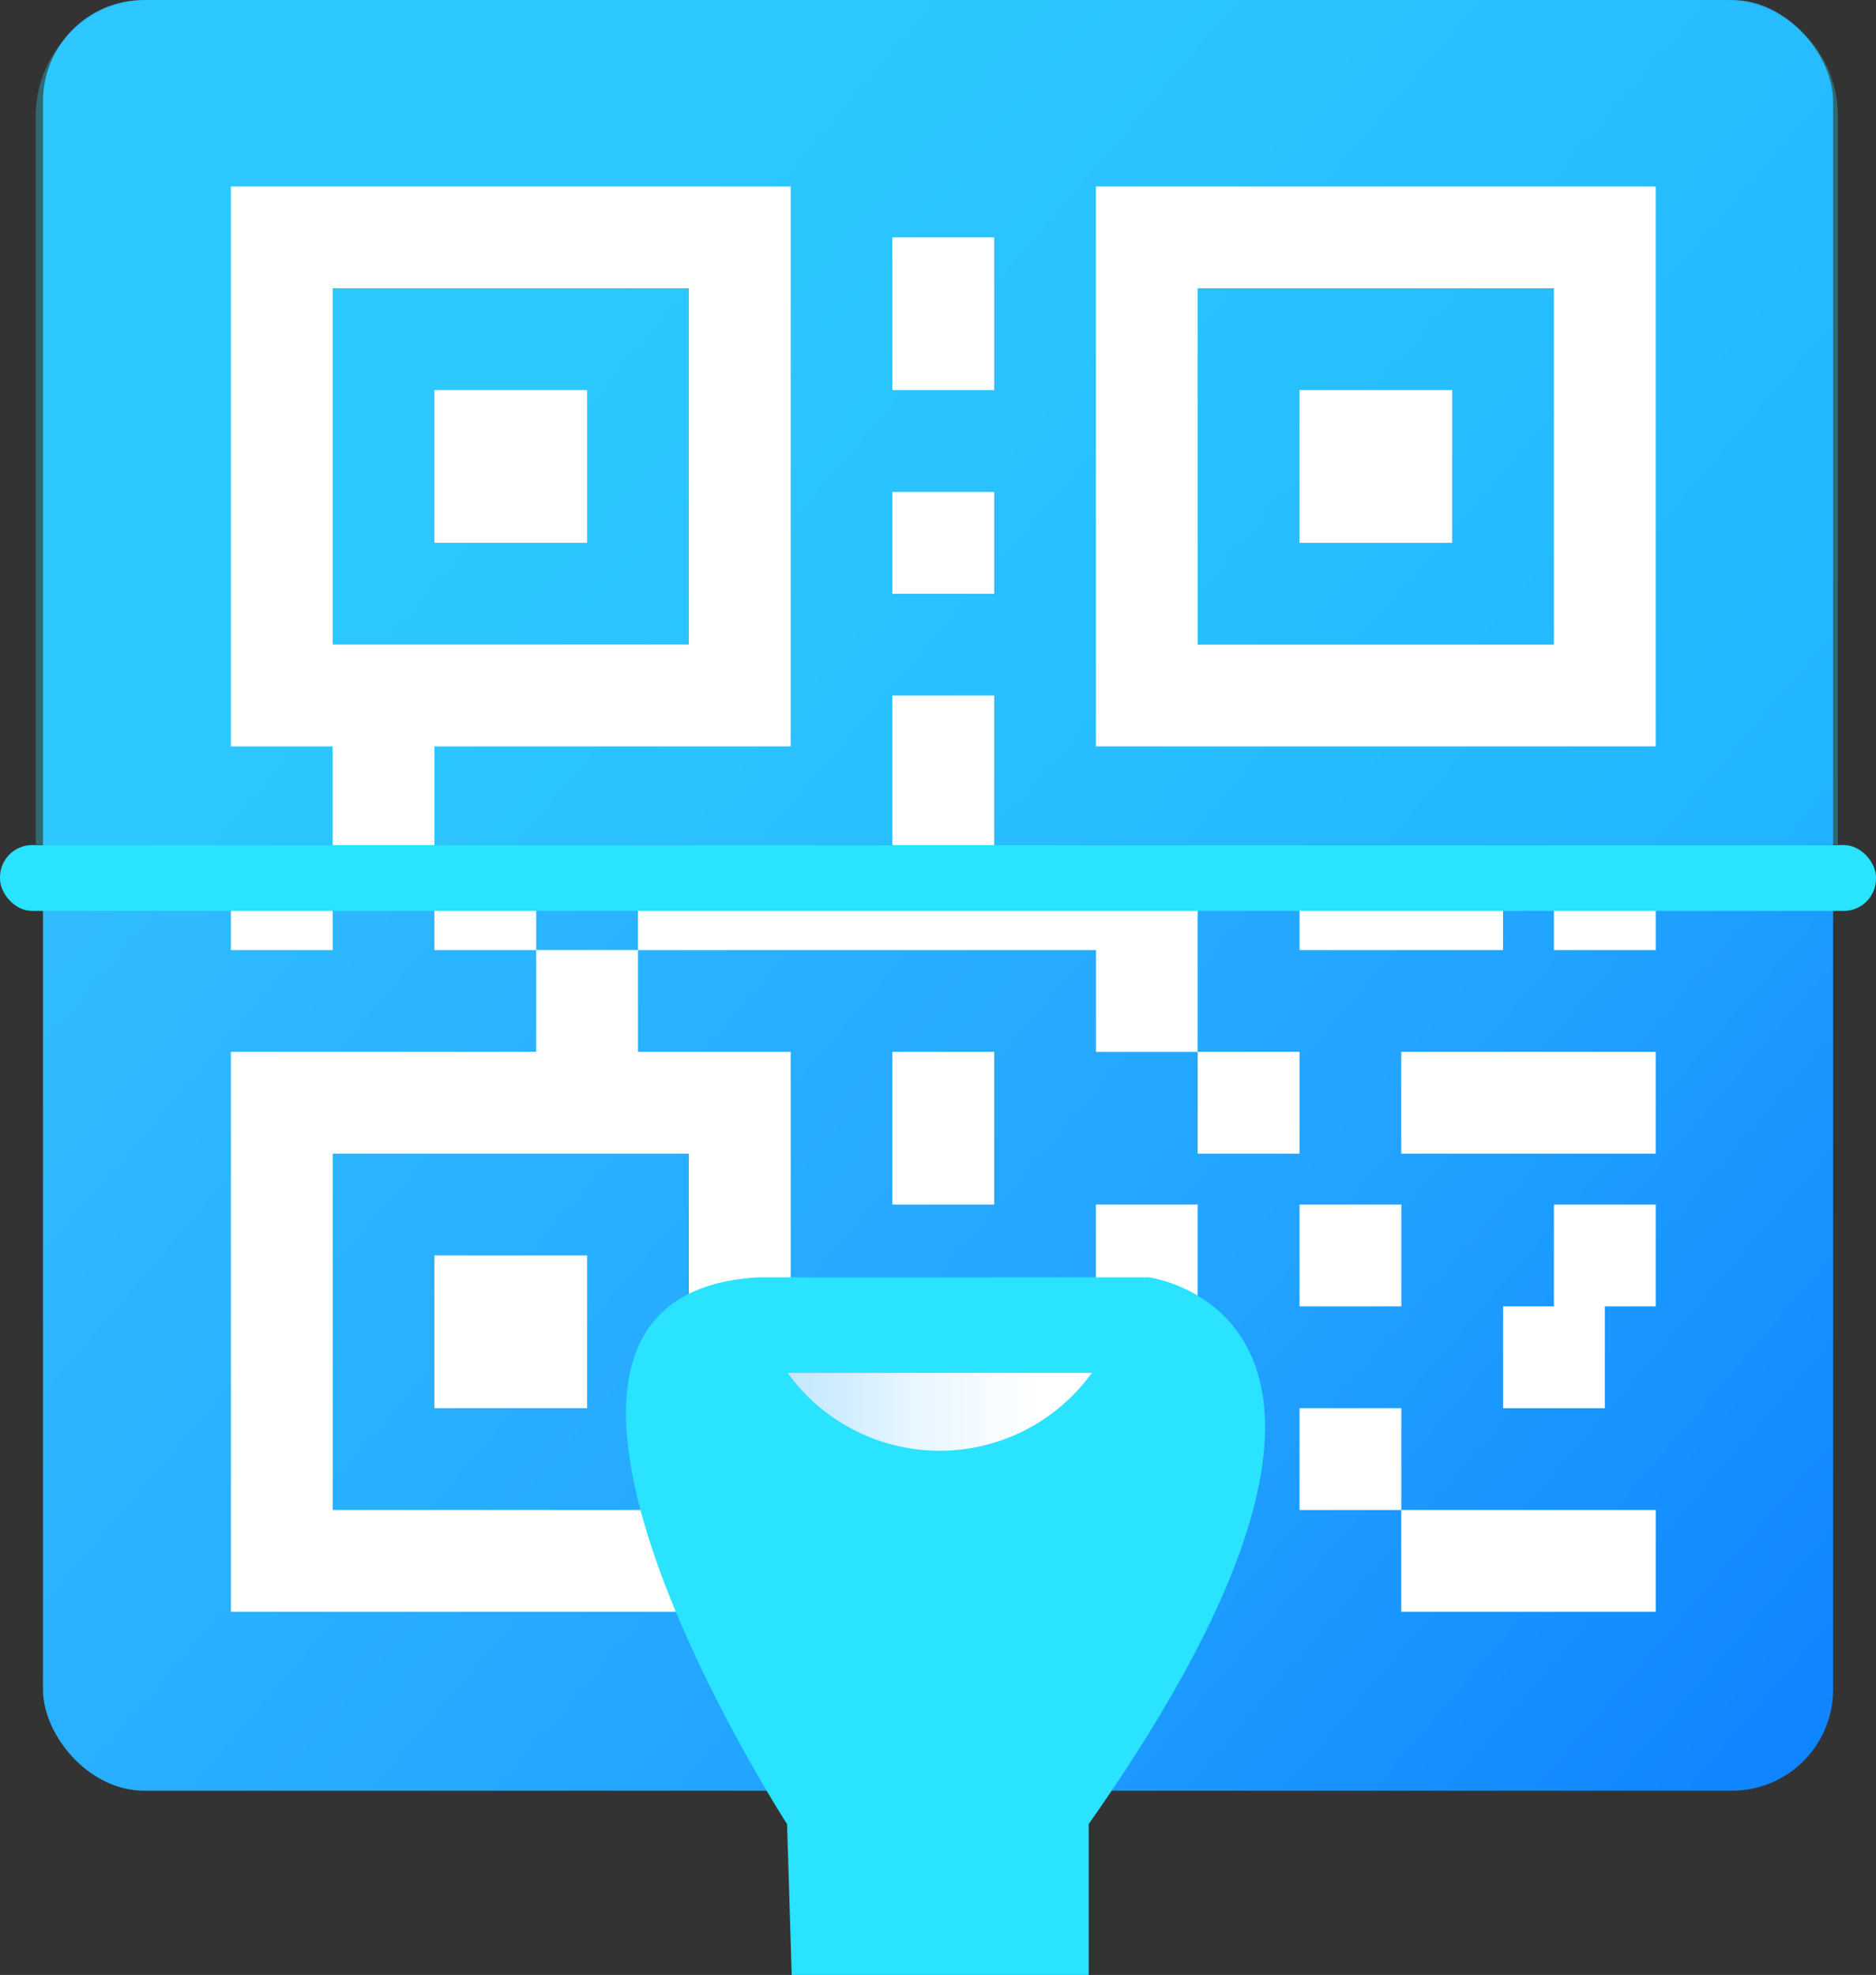 <svg xmlns="http://www.w3.org/2000/svg" xmlns:xlink="http://www.w3.org/1999/xlink" viewBox="0 0 23.385 24.61">
  <rect x="0" y="0" width="23.385" height="24.61" fill="#333333" stroke="none"/>
  <defs>
    <style>
      .a {
        fill: url(#a);
      }

      .b, .d {
        fill: #29e3ff;
      }

      .b {
        opacity: 0.31;
      }

      .c {
        fill: #fff;
      }

      .e {
        fill: url(#b);
      }
    </style>
    <linearGradient id="a" data-name="未命名的渐变 33" x1="1.233" y1="2.176" x2="24.322" y2="22" gradientUnits="userSpaceOnUse">
      <stop offset="0.185" stop-color="#30bcff"/>
      <stop offset="0.657" stop-color="#21a3ff"/>
      <stop offset="0.958" stop-color="#0f84ff"/>
    </linearGradient>
    <linearGradient id="b" data-name="未命名的渐变 4" x1="9.818" y1="17.603" x2="13.61" y2="17.603" gradientUnits="userSpaceOnUse">
      <stop offset="0" stop-color="#c2e8ff"/>
      <stop offset="0.211" stop-color="#d3eeff"/>
      <stop offset="0.418" stop-color="#e8f6ff"/>
      <stop offset="0.826" stop-color="#feffff"/>
    </linearGradient>
  </defs>
  <title>资源 11</title>
  <g>
    <rect class="a" x="0.536" width="22.314" height="22.314" rx="1.261"/>
    <path class="b" d="M.446,10.521V1.44A1.44,1.44,0,0,1,1.886,0H21.469A1.44,1.44,0,0,1,22.909,1.44v9.081Z"/>
    <g>
      <rect class="c" x="12.393" y="18.816" width="1.269" height="1.269"/>
      <path class="c" d="M9.856,9.301V2.324H2.878V9.301H4.147v1.269h1.269V9.301ZM4.147,8.032V3.592H8.587V8.032Z"/>
      <rect class="c" x="5.415" y="4.861" width="1.903" height="1.903"/>
      <path class="c" d="M13.661,2.324V9.301H20.639V2.324Zm5.709,5.709H14.93V3.592h4.44Z"/>
      <rect class="c" x="16.199" y="4.861" width="1.903" height="1.903"/>
      <rect class="c" x="5.415" y="15.644" width="1.903" height="1.903"/>
      <rect class="c" x="2.878" y="10.57" width="1.269" height="1.269"/>
      <rect class="c" x="5.415" y="10.57" width="1.269" height="1.269"/>
      <path class="c" d="M6.684,13.107H2.878v6.978H9.856V13.107H7.953V11.838H6.684Zm1.903,1.269v4.44H4.147V14.376Z"/>
      <rect class="c" x="11.124" y="2.958" width="1.269" height="1.903"/>
      <rect class="c" x="11.124" y="6.13" width="1.269" height="1.269"/>
      <path class="c" d="M14.93,10.57H12.393v-1.903H11.124v1.903H7.953v1.269h5.709v1.269H14.93Z"/>
      <rect class="c" x="14.93" y="13.107" width="1.269" height="1.269"/>
      <rect class="c" x="11.124" y="13.107" width="1.269" height="1.903"/>
      <rect class="c" x="11.124" y="16.279" width="1.269" height="2.537"/>
      <rect class="c" x="13.661" y="15.01" width="1.269" height="3.806"/>
      <rect class="c" x="17.467" y="13.107" width="3.172" height="1.269"/>
      <rect class="c" x="19.37" y="10.57" width="1.269" height="1.269"/>
      <rect class="c" x="16.199" y="10.57" width="2.537" height="1.269"/>
      <rect class="c" x="16.199" y="15.01" width="1.269" height="1.269"/>
      <path class="c" d="M19.37,16.279h-.634v1.269h1.269V16.279h.634V15.01H19.37Z"/>
      <rect class="c" x="16.199" y="17.547" width="1.269" height="1.269"/>
      <rect class="c" x="17.467" y="18.816" width="3.172" height="1.269"/>
    </g>
    <path class="d" d="M9.443,15.917h4.877s3.715.47-.749,6.813v1.88H9.869l-.058-1.88S5.55,16.152,9.443,15.917Z"/>
    <rect class="d" y="10.53" width="23.385" height="0.821" rx="0.402"/>
    <path class="e" d="M9.818,17.107h3.792A2.337,2.337,0,0,1,9.818,17.107Z"/>
  </g>
</svg>
